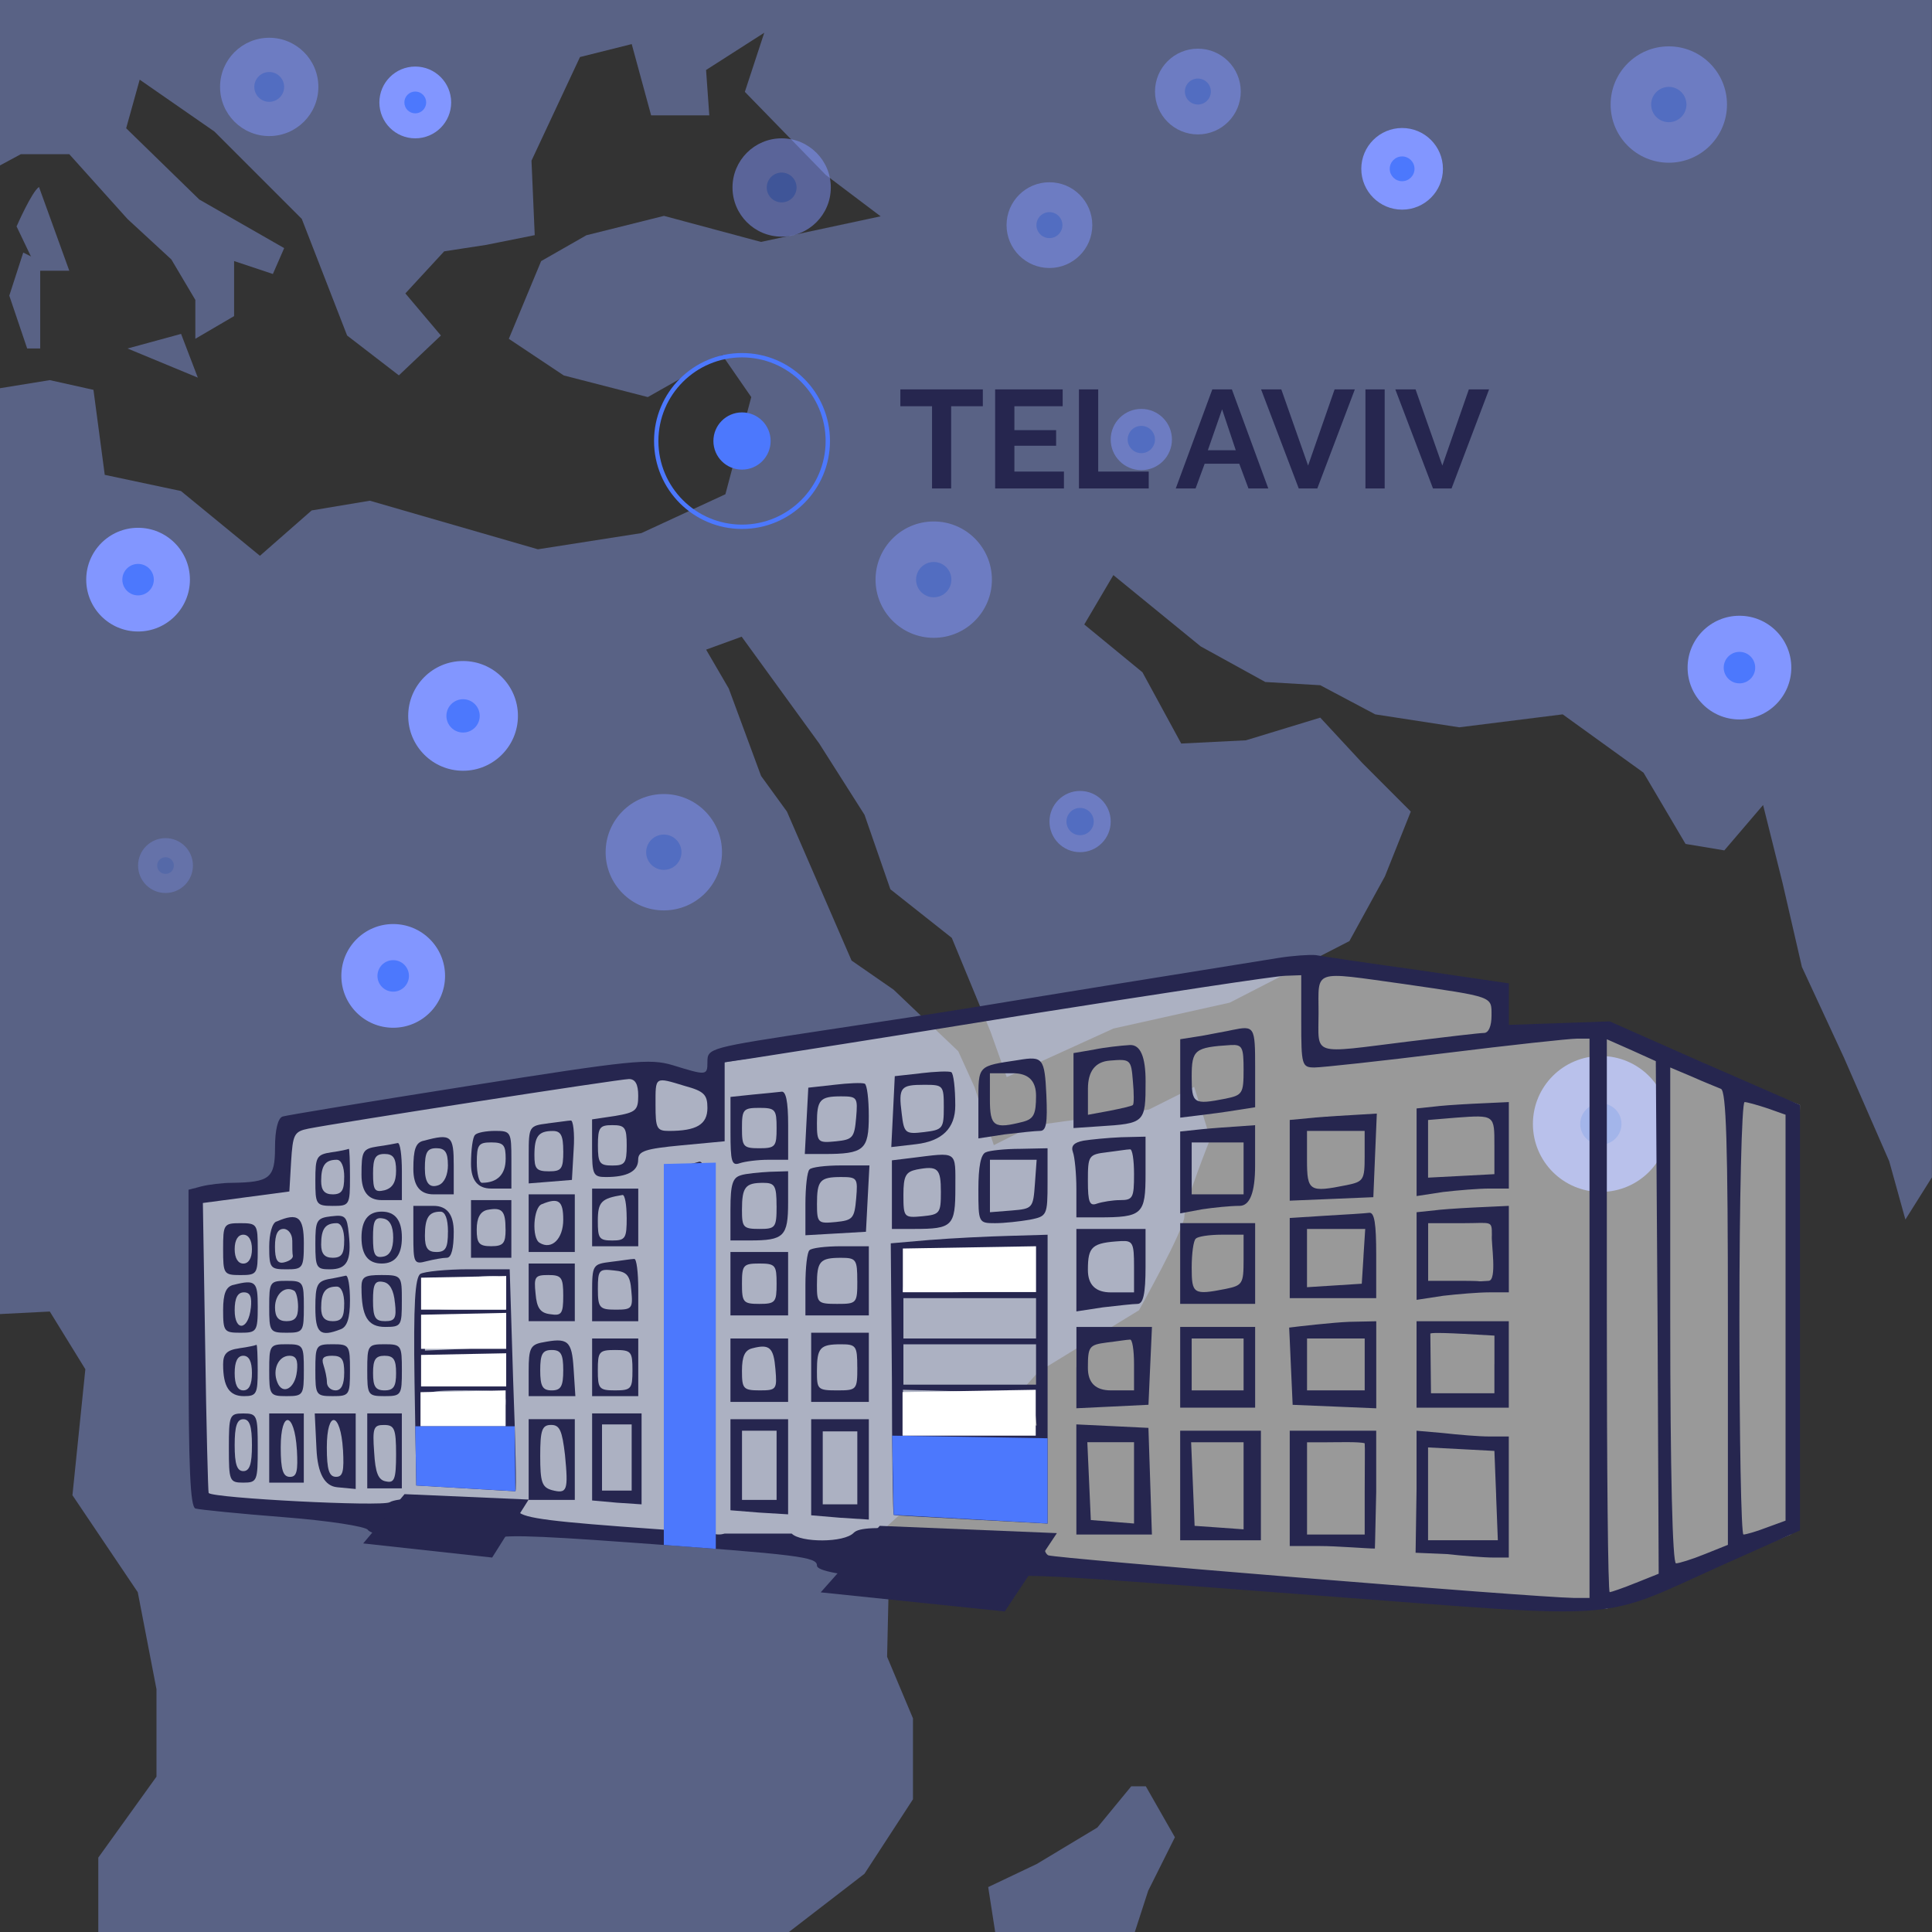<svg width="443" height="443" viewBox="0 0 443 443" fill="none" xmlns="http://www.w3.org/2000/svg">
    <rect x="0" y="0" width="443" height="443" fill="#333333" stroke="none"/>
    <g clip-path="url(#clip0_1329_28919)">
        <g opacity="0.4">
            <path d="M-2.92975e-05 0V37.93L4.77 35.36H15.89L29.23 50.21L39.29 59.49L44.79 68.77V77.68L53.68 72.48V59.86L62.57 62.83L65.16 56.89L45.7 45.75L28.93 29.41L32.03 18.27L49.15 30.15L69.2 50.2L79.59 76.93L91.46 86.07L101.1 76.93L92.95 67.28L101.85 57.63L111.49 56.15L122.61 53.92L121.87 36.84L132.99 13.08L144.85 10.11L149.3 26.45H162.64L161.9 16.05L175.24 7.51L170.79 21.06L189.32 40.09L201.92 49.6L174.49 55.47L152.25 49.5L134.46 53.94L124.08 59.87L116.67 77.69L129.27 86.09L148.54 91.05L165.59 81.4L172.26 91.05L166.33 113.33L147.06 122.24L123.34 125.95L84.8 114.81L71.46 117.04L59.6 127.44L41.49 112.59L24.02 108.88L21.43 89.39L11.42 87.16L-0.03 89.02V301.31L11.42 300.73L19.57 313.96L16.61 342.85L31.59 365.09L35.88 387.33V407.38L22.54 425.94V443.02H180.87L198.22 429.65L209.34 412.57V394.01L203.41 379.9L203.78 363.56L199.89 353.16L219.44 335.34L238.11 314.55L261.16 300.44C261.16 300.44 271.57 281.88 271.57 278.91C271.57 275.94 277.52 261.09 277.52 261.09L273.82 249.21L263.45 254.41L236.77 258.12L227.88 262.58L223.43 249.21L219.72 241.04L204.9 226.93L195.26 220.25L180.44 186.09L174.51 177.92L167.1 157.87L161.91 148.96L170.06 145.99L187.85 170.49L198.23 186.83L204.16 203.91L218.24 215.05L227.13 236.58L230.84 246.98L255.3 235.84L281.98 229.9L309.41 215.79L317.56 200.94L323.49 186.09L312.37 174.95L302.73 164.55L285.68 169.75L270.85 170.49L261.96 154.15L248.62 143.19L255.29 131.87L275.3 148.21L290.13 156.38L302.73 157.12L315.33 163.8L334.6 166.77L358.32 163.8L376.85 177.17L386.49 193.51L395.38 194.99L404.27 184.59L408.72 202.41L413.17 221.72L422.81 242.51L433.19 266.27L436.9 279.64L442.98 269.96V0H-2.92975e-05Z" fill="#92A7FF"/>
            <path d="M260.21 443L263.28 433.53L269.4 421.28L262.73 409.59H259.39L251.61 419.05L237.71 427.41L226.59 432.7L228.19 443H260.21Z" fill="#92A7FF"/>
            <path d="M29.24 79.91L41.52 76.56L45.36 86.59L29.24 79.91Z" fill="#92A7FF"/>
            <path d="M8.94 42.87C7.27 43.98 3.8 51.92 3.8 51.92L8.66 62.08H15.89L8.94 42.87Z" fill="#92A7FF"/>
            <path d="M5.33 57.91L2.13 67.79L6.23 79.91H9.22V59.86L5.33 57.91Z" fill="#92A7FF"/>
        </g>
        <path d="M170.14 120.79C181.003 120.79 189.81 111.984 189.81 101.12C189.81 90.257 181.003 81.45 170.14 81.45C159.277 81.45 150.47 90.257 150.47 101.12C150.47 111.984 159.277 120.79 170.14 120.79Z" stroke="#4C78FD" stroke-miterlimit="10"/>
        <path d="M170.14 107.681C173.763 107.681 176.7 104.744 176.7 101.121C176.7 97.498 173.763 94.561 170.14 94.561C166.517 94.561 163.58 97.498 163.58 101.121C163.58 104.744 166.517 107.681 170.14 107.681Z" fill="#4C78FD"/>
        <g opacity="0.5">
            <path d="M261.7 107.8C265.577 107.8 268.72 104.657 268.72 100.78C268.72 96.903 265.577 93.76 261.7 93.76C257.823 93.76 254.68 96.903 254.68 100.78C254.68 104.657 257.823 107.8 261.7 107.8Z" fill="#8296FF"/>
            <path d="M261.7 103.909C263.429 103.909 264.83 102.508 264.83 100.779C264.83 99.051 263.429 97.649 261.7 97.649C259.972 97.649 258.57 99.051 258.57 100.779C258.57 102.508 259.972 103.909 261.7 103.909Z" fill="#4C78FD"/>
        </g>
        <g opacity="0.5">
            <path d="M247.66 195.4C251.537 195.4 254.68 192.257 254.68 188.38C254.68 184.503 251.537 181.36 247.66 181.36C243.783 181.36 240.64 184.503 240.64 188.38C240.64 192.257 243.783 195.4 247.66 195.4Z" fill="#8296FF"/>
            <path d="M247.66 191.51C249.389 191.51 250.79 190.109 250.79 188.38C250.79 186.651 249.389 185.25 247.66 185.25C245.932 185.25 244.53 186.651 244.53 188.38C244.53 190.109 245.932 191.51 247.66 191.51Z" fill="#4C78FD"/>
        </g>
        <path d="M106.18 176.73C113.128 176.73 118.76 171.098 118.76 164.15C118.76 157.203 113.128 151.57 106.18 151.57C99.232 151.57 93.6 157.203 93.6 164.15C93.6 171.098 99.232 176.73 106.18 176.73Z" fill="#8296FF"/>
        <path d="M106.18 167.97C108.29 167.97 110 166.26 110 164.15C110 162.04 108.29 160.33 106.18 160.33C104.07 160.33 102.36 162.04 102.36 164.15C102.36 166.26 104.07 167.97 106.18 167.97Z" fill="#4C78FD"/>
        <g opacity="0.3">
            <path d="M37.95 204.76C41.424 204.76 44.24 201.944 44.24 198.47C44.24 194.996 41.424 192.18 37.95 192.18C34.476 192.18 31.66 194.996 31.66 198.47C31.66 201.944 34.476 204.76 37.95 204.76Z" fill="#8296FF"/>
            <path d="M37.95 200.38C39.005 200.38 39.86 199.524 39.86 198.47C39.86 197.415 39.005 196.56 37.95 196.56C36.895 196.56 36.04 197.415 36.04 198.47C36.04 199.524 36.895 200.38 37.95 200.38Z" fill="#4C78FD"/>
        </g>
        <path d="M398.85 164.97C405.417 164.97 410.74 159.647 410.74 153.08C410.74 146.514 405.417 141.19 398.85 141.19C392.283 141.19 386.96 146.514 386.96 153.08C386.96 159.647 392.283 164.97 398.85 164.97Z" fill="#8296FF"/>
        <path d="M398.85 156.691C400.844 156.691 402.46 155.074 402.46 153.081C402.46 151.087 400.844 149.471 398.85 149.471C396.856 149.471 395.24 151.087 395.24 153.081C395.24 155.074 396.856 156.691 398.85 156.691Z" fill="#4C78FD"/>
        <path d="M90.16 235.66C96.727 235.66 102.05 230.337 102.05 223.77C102.05 217.203 96.727 211.88 90.16 211.88C83.593 211.88 78.27 217.203 78.27 223.77C78.27 230.337 83.593 235.66 90.16 235.66Z" fill="#8296FF"/>
        <path d="M90.16 227.38C92.154 227.38 93.77 225.764 93.77 223.77C93.77 221.776 92.154 220.16 90.16 220.16C88.166 220.16 86.55 221.776 86.55 223.77C86.55 225.764 88.166 227.38 90.16 227.38Z" fill="#4C78FD"/>
        <path d="M31.66 144.801C38.227 144.801 43.55 139.477 43.55 132.911C43.55 126.344 38.227 121.021 31.66 121.021C25.093 121.021 19.77 126.344 19.77 132.911C19.77 139.477 25.093 144.801 31.66 144.801Z" fill="#8296FF"/>
        <path d="M31.66 136.521C33.654 136.521 35.27 134.905 35.27 132.911C35.27 130.917 33.654 129.301 31.66 129.301C29.666 129.301 28.05 130.917 28.05 132.911C28.05 134.905 29.666 136.521 31.66 136.521Z" fill="#4C78FD"/>
        <path d="M321.5 48.071C326.67 48.071 330.86 43.88 330.86 38.711C330.86 33.541 326.67 29.351 321.5 29.351C316.331 29.351 312.14 33.541 312.14 38.711C312.14 43.88 316.331 48.071 321.5 48.071Z" fill="#8296FF"/>
        <path d="M321.5 41.55C323.069 41.55 324.34 40.279 324.34 38.71C324.34 37.142 323.069 35.87 321.5 35.87C319.932 35.87 318.66 37.142 318.66 38.71C318.66 40.279 319.932 41.55 321.5 41.55Z" fill="#4C78FD"/>
        <g opacity="0.8">
            <path d="M367.07 273.301C375.675 273.301 382.65 266.325 382.65 257.721C382.65 249.116 375.675 242.141 367.07 242.141C358.465 242.141 351.49 249.116 351.49 257.721C351.49 266.325 358.465 273.301 367.07 273.301Z" fill="#8296FF"/>
            <path d="M367.07 262.45C369.682 262.45 371.8 260.333 371.8 257.72C371.8 255.108 369.682 252.99 367.07 252.99C364.458 252.99 362.34 255.108 362.34 257.72C362.34 260.333 364.458 262.45 367.07 262.45Z" fill="#4C78FD"/>
        </g>
        <path d="M95.22 31.72C99.765 31.72 103.45 28.035 103.45 23.49C103.45 18.945 99.765 15.26 95.22 15.26C90.675 15.26 86.99 18.945 86.99 23.49C86.99 28.035 90.675 31.72 95.22 31.72Z" fill="#8296FF"/>
        <path d="M95.22 25.99C96.601 25.99 97.72 24.871 97.72 23.49C97.72 22.11 96.601 20.99 95.22 20.99C93.839 20.99 92.72 22.11 92.72 23.49C92.72 24.871 93.839 25.99 95.22 25.99Z" fill="#4C78FD"/>
        <g opacity="0.5">
            <path d="M240.63 61.45C246.059 61.45 250.46 57.049 250.46 51.62C250.46 46.191 246.059 41.79 240.63 41.79C235.201 41.79 230.8 46.191 230.8 51.62C230.8 57.049 235.201 61.45 240.63 61.45Z" fill="#8296FF"/>
            <path d="M240.63 54.6C242.276 54.6 243.61 53.266 243.61 51.62C243.61 49.974 242.276 48.64 240.63 48.64C238.984 48.64 237.65 49.974 237.65 51.62C237.65 53.266 238.984 54.6 240.63 54.6Z" fill="#4C78FD"/>
        </g>
        <g opacity="0.5">
            <path d="M274.67 30.82C280.099 30.82 284.5 26.419 284.5 20.99C284.5 15.561 280.099 11.16 274.67 11.16C269.241 11.16 264.84 15.561 264.84 20.99C264.84 26.419 269.241 30.82 274.67 30.82Z" fill="#8296FF"/>
            <path d="M274.67 23.97C276.316 23.97 277.65 22.636 277.65 20.99C277.65 19.344 276.316 18.01 274.67 18.01C273.024 18.01 271.69 19.344 271.69 20.99C271.69 22.636 273.024 23.97 274.67 23.97Z" fill="#4C78FD"/>
        </g>
        <g opacity="0.5">
            <path d="M214.1 146.25C221.467 146.25 227.44 140.278 227.44 132.91C227.44 125.543 221.467 119.57 214.1 119.57C206.733 119.57 200.76 125.543 200.76 132.91C200.76 140.278 206.733 146.25 214.1 146.25Z" fill="#8296FF"/>
            <path d="M214.1 136.96C216.337 136.96 218.15 135.147 218.15 132.91C218.15 130.674 216.337 128.86 214.1 128.86C211.863 128.86 210.05 130.674 210.05 132.91C210.05 135.147 211.863 136.96 214.1 136.96Z" fill="#4C78FD"/>
        </g>
        <g opacity="0.5">
            <path d="M382.65 37.31C390.018 37.31 395.99 31.337 395.99 23.97C395.99 16.602 390.018 10.63 382.65 10.63C375.283 10.63 369.31 16.602 369.31 23.97C369.31 31.337 375.283 37.31 382.65 37.31Z" fill="#8296FF"/>
            <path d="M382.65 28.02C384.887 28.02 386.7 26.207 386.7 23.97C386.7 21.733 384.887 19.92 382.65 19.92C380.413 19.92 378.6 21.733 378.6 23.97C378.6 26.207 380.413 28.02 382.65 28.02Z" fill="#4C78FD"/>
        </g>
        <g opacity="0.5">
            <path d="M152.21 208.75C159.578 208.75 165.55 202.778 165.55 195.41C165.55 188.043 159.578 182.07 152.21 182.07C144.843 182.07 138.87 188.043 138.87 195.41C138.87 202.778 144.843 208.75 152.21 208.75Z" fill="#8296FF"/>
            <path d="M152.21 199.46C154.447 199.46 156.26 197.647 156.26 195.41C156.26 193.174 154.447 191.36 152.21 191.36C149.973 191.36 148.16 193.174 148.16 195.41C148.16 197.647 149.973 199.46 152.21 199.46Z" fill="#4C78FD"/>
        </g>
        <g opacity="0.5">
            <path d="M179.23 54.26C185.454 54.26 190.5 49.214 190.5 42.99C190.5 36.766 185.454 31.72 179.23 31.72C173.006 31.72 167.96 36.766 167.96 42.99C167.96 49.214 173.006 54.26 179.23 54.26Z" fill="#8296FF"/>
            <path d="M179.23 46.409C181.119 46.409 182.65 44.878 182.65 42.989C182.65 41.1 181.119 39.569 179.23 39.569C177.341 39.569 175.81 41.1 175.81 42.989C175.81 44.878 177.341 46.409 179.23 46.409Z" fill="#4C78FD"/>
        </g>
        <g opacity="0.5">
            <path d="M61.73 31.2C67.954 31.2 73 26.154 73 19.93C73 13.706 67.954 8.66 61.73 8.66C55.506 8.66 50.46 13.706 50.46 19.93C50.46 26.154 55.506 31.2 61.73 31.2Z" fill="#8296FF"/>
            <path d="M61.73 23.35C63.619 23.35 65.15 21.819 65.15 19.93C65.15 18.041 63.619 16.51 61.73 16.51C59.841 16.51 58.31 18.041 58.31 19.93C58.31 21.819 59.841 23.35 61.73 23.35Z" fill="#4C78FD"/>
        </g>
        <path opacity="0.5" d="M44.78 272.39L64.38 271.21L65.66 258.04L147.79 245.69L162.21 249.33L166.17 243.58L302.29 221.5L343.45 228.13V235.76H368.44L412.73 253.37L410.65 351.86L368.44 368.87L121.22 349.87L46.53 344.94L44.78 272.39Z" fill="white"/>
        <path d="M390.91 243.85L369.1 234.2L357.6 234.6L345.97 235V225.48L325.21 222.44C313.71 220.85 303.13 219.27 301.68 219C300.23 218.87 296.39 219.13 293.09 219.66C279.74 221.78 234.79 229.05 223.68 230.9C217.2 231.96 201.73 234.34 189.31 236.19C162.34 240.29 162.21 240.29 162.21 243.59C162.21 246.63 161.95 246.63 154.28 244.25C148.86 242.66 145.16 243.06 107.35 249.01C84.74 252.58 65.57 255.75 64.78 256.02C63.72 256.42 63.06 259.06 63.06 263.16C63.06 270.17 61.87 271.09 53.14 271.22C51.02 271.22 47.85 271.62 46.27 272.01L43.23 272.8V309.02C43.23 336.91 43.63 345.51 44.82 345.9C45.75 346.16 54.87 347.09 65.05 347.88C75.23 348.67 83.82 350 84.35 350.79C85.67 353.04 112.11 355.02 113.43 353.04C114.09 351.85 121.1 351.98 144.63 353.7C183.36 356.48 187.33 357 187.33 358.99C187.33 360.18 192.62 361.24 205.57 362.29C215.48 363.22 225.27 364.27 227.38 364.67C230.02 365.2 230.95 364.93 230.95 363.22C230.95 360.44 229.23 360.31 302.34 365.86C374.39 371.28 365.8 371.94 395.54 358.59L412.73 350.92V253.36L390.92 243.84L390.91 243.85ZM321.77 225.61C342.66 228.65 342 228.39 342 232.88C342 235.26 341.34 236.85 340.28 236.85C339.35 236.85 331.42 237.78 322.83 238.83C300.36 241.61 302.34 242.27 302.34 232.22C302.34 222.17 300.75 222.7 321.77 225.61ZM157.05 249.01C161.41 250.2 162.21 250.99 162.21 254.03C162.21 257.86 159.7 259.32 153.35 259.32C150.57 259.32 150.31 258.66 150.31 253.37C150.31 246.76 150.05 246.89 157.05 249.01ZM364.47 366.4H360.9C351.65 366.27 241.52 357.28 240.33 356.62C239.54 356.09 239.27 354.9 239.8 353.84C240.33 352.25 239.01 351.86 232.79 351.72C228.43 351.59 218.78 351.19 211.24 350.66C200.93 350.13 196.96 350.26 195.77 351.45C193.55 353.8 183.59 353.72 181.54 351.65H166.15C165.76 351.77 165.32 351.85 164.84 351.85C162.2 351.85 162.2 350.92 162.2 308.75C162.2 270.02 161.94 265.65 160.08 266.45C158.89 266.85 156.91 267.24 155.45 267.24C153.07 267.24 152.94 268.69 152.94 309.02V350.8L142.1 350.01C122.93 348.56 118.57 347.76 118.57 345.91C118.57 343.79 92.53 342.47 89.35 344.46C87.5 345.52 48.9 343.53 47.84 342.34C47.71 342.08 47.31 327 47.05 308.89L46.52 275.84L56.44 274.52L66.35 273.2L66.75 266.33C67.15 260.12 67.41 259.46 70.72 258.79C77.33 257.47 142.11 247.42 144.22 247.42C145.67 247.42 146.34 248.61 146.34 251.25C146.34 254.56 145.81 255.08 141.05 255.88L135.76 256.67V263.28C135.76 269.36 136.02 269.89 138.93 269.89C143.82 269.89 146.33 268.57 146.33 265.92C146.33 263.94 147.92 263.41 156.25 262.62L166.16 261.69V243.58L172.51 242.65C175.95 242.12 203.97 237.76 234.91 232.73C265.84 227.84 292.68 223.74 294.8 223.74L298.37 223.61V234.19C298.37 244.24 298.5 244.77 301.41 244.77C303 244.77 316.48 243.32 331.42 241.47C346.36 239.62 359.84 238.16 361.56 238.16H364.47V366.39V366.4ZM143.7 262.62C143.7 266.72 143.3 267.25 140.4 267.25C137.5 267.25 137.1 266.72 137.1 262.62C137.1 258.52 137.5 257.99 140.4 257.99C143.3 257.99 143.7 258.52 143.7 262.62ZM375.05 362.96C372.14 364.15 369.37 365.08 369.1 365.08C368.7 365.08 368.44 336.52 368.44 301.62V238.3L374.12 240.81L379.67 243.32L380.07 302.02L380.33 360.85L375.04 362.97L375.05 362.96ZM396.2 354.23L390.91 356.35C388 357.54 384.96 358.47 384.3 358.47C383.51 358.47 382.98 337.85 382.98 301.62V244.77L388 246.89C390.64 248.08 393.68 249.27 394.61 249.67C395.8 250.2 396.2 261.96 396.2 302.29V354.24V354.23ZM409.42 348.68L405.06 350.27C402.68 351.2 400.3 351.86 399.77 351.86C399.24 351.86 398.84 329.52 398.84 302.28C398.84 275.04 399.37 252.7 400.03 252.7C400.56 252.7 402.94 253.36 405.32 254.15L409.42 255.6V348.67V348.68Z" fill="#26264F"/>
        <path d="M282.51 236.18C281.45 236.44 278.28 236.97 275.64 237.5L270.62 238.29V256.27L274.98 255.74C277.23 255.48 281.19 254.95 283.57 254.55L287.8 253.89V244.77C287.8 235.38 287.67 235.12 282.51 236.18ZM285.15 245.3C285.15 250.72 284.89 251.12 281.05 251.91C273.65 253.36 273.25 253.1 273.25 246.89C273.25 240.68 273.91 240.15 282.24 239.62C284.88 239.49 285.15 240.15 285.15 245.3Z" fill="#26264F"/>
        <path d="M250.78 240.68L246.15 241.47V258.66L252.1 258.26C262.54 257.6 262.68 257.47 262.68 247.95C262.68 242.31 261.49 239.533 259.11 239.62C256.99 239.75 253.29 240.15 250.78 240.68ZM259.77 253.37C259.51 253.63 257.13 254.16 254.48 254.69L249.46 255.62V249.67C249.46 245.617 251.133 243.457 254.48 243.19C259.24 242.79 259.37 242.93 259.77 247.95C260.03 250.73 260.03 253.11 259.77 253.37Z" fill="#26264F"/>
        <path d="M233.59 243.05C224.07 244.5 224.34 244.11 224.34 252.97V261.03L230.42 260.1C233.86 259.7 237.43 259.31 238.48 259.31C239.93 259.31 240.2 257.46 239.93 251.11C239.53 242.65 239.14 242.12 233.58 243.05H233.59ZM237.56 251.25C237.56 255.48 237.03 256.54 234.65 257.2C227.91 258.92 226.98 258.39 226.98 252.04V246.09H232.27C235.797 246.09 237.56 247.81 237.56 251.25Z" fill="#26264F"/>
        <path d="M211.12 246.1L205.17 246.76L204.77 254.96L204.37 263.02L210.05 262.36C216.043 261.653 219.04 258.7 219.04 253.5C219.04 249.53 218.64 246.1 218.11 245.83C217.45 245.57 214.41 245.7 211.1 246.09L211.12 246.1ZM216.41 253.9C216.41 258.79 216.15 259.06 211.92 259.58C207.56 260.11 207.29 259.84 206.76 255.35C205.97 249.27 206.5 248.74 211.92 248.74C216.28 248.74 216.41 248.87 216.41 253.9Z" fill="#26264F"/>
        <path d="M191.29 248.74L185.34 249.4L184.94 256.94L184.54 264.61H188.9C198.15 264.61 199.21 263.68 199.21 255.88C199.21 252.05 198.81 248.74 198.28 248.48C197.62 248.22 194.58 248.35 191.27 248.74H191.29ZM196.31 256.28C195.91 260.91 195.52 261.3 191.68 261.7C187.58 262.1 187.32 261.96 187.32 257.6C187.32 252.18 187.98 251.39 192.87 251.39C196.57 251.39 196.7 251.65 196.31 256.28Z" fill="#26264F"/>
        <path d="M172.52 250.99L167.5 251.52V259.58C167.5 266.32 167.76 267.38 169.62 266.72C170.81 266.32 173.72 265.93 176.23 265.93H180.72V258C180.72 252.45 180.19 250.07 179.13 250.33C178.2 250.46 175.16 250.73 172.52 250.99ZM178.07 258.66C178.07 262.89 177.81 263.29 174.1 263.29C170.39 263.29 170.13 262.89 170.13 258.66C170.13 254.43 170.39 254.03 174.1 254.03C177.81 254.03 178.07 254.43 178.07 258.66Z" fill="#26264F"/>
        <path d="M329.84 253.63L324.82 254.16V274.25L330.9 273.32C334.34 272.92 339.1 272.53 341.48 272.53H345.97V252.7L340.42 252.96C337.25 253.09 332.49 253.36 329.84 253.62V253.63ZM342.66 262.75V269.23L335.12 269.63L327.45 270.03V256.81L333.8 256.28C342.79 255.62 342.66 255.62 342.66 262.76V262.75Z" fill="#26264F"/>
        <path d="M301.41 256.27L295.73 256.8V275.31L305.38 274.91L314.9 274.51L315.3 264.86L315.7 255.34L311.34 255.6C308.96 255.73 304.47 256 301.42 256.26L301.41 256.27ZM312.91 265.13C312.91 270.55 312.65 270.95 308.81 271.74C300.22 273.46 299.69 273.19 299.69 265.92V259.31H312.91V265.13Z" fill="#26264F"/>
        <path d="M125.59 257.6C121.36 258.13 121.23 258.26 121.23 264.74V271.35L126.25 270.95L131.14 270.55L131.54 263.54C131.8 259.84 131.41 256.8 130.88 256.93C130.35 256.93 127.84 257.33 125.59 257.59V257.6ZM129.16 263.95C129.16 268.05 128.76 268.58 125.85 268.58C122.94 268.58 122.54 267.92 122.54 264.88C122.54 260.52 123.47 259.33 126.77 259.33C128.62 259.33 129.15 260.39 129.15 263.96L129.16 263.95Z" fill="#26264F"/>
        <path d="M275.63 258.92L270.61 259.45V278.22L275.63 277.29C278.27 276.89 282.11 276.5 284.22 276.5C286.6 276.5 287.79 273.417 287.79 267.25V258L284.22 258.26C282.1 258.39 278.27 258.66 275.63 258.92ZM285.15 267.91V273.86H273.25V261.96H285.15V267.91Z" fill="#26264F"/>
        <path d="M108.93 260.24C108.4 260.64 108 263.68 108 266.85C108 270.636 109.543 272.53 112.63 272.53H117.26V265.92C117.26 259.57 117.13 259.31 113.56 259.31C111.44 259.31 109.33 259.71 108.93 260.24ZM115.94 265.79C115.94 269.23 114.09 271.21 110.52 271.21C109.86 271.21 109.33 269.09 109.33 266.58C109.33 262.48 109.73 261.95 112.64 261.95C115.55 261.95 115.95 262.61 115.95 265.78L115.94 265.79Z" fill="#26264F"/>
        <path d="M97.16 261.56C95.31 261.96 94.78 263.54 94.78 268.04C94.78 271.92 96.323 273.86 99.41 273.86H104.04V267.25C104.04 260.38 103.51 259.85 97.17 261.57L97.16 261.56ZM102.71 267.11C102.71 269.36 101.92 271.21 100.59 271.74C98.477 272.534 97.42 271.257 97.42 267.91C97.42 264.21 97.95 263.28 100.06 263.28C102.04 263.28 102.7 264.21 102.7 267.11H102.71Z" fill="#26264F"/>
        <path d="M248.4 261.56C246.28 261.96 245.49 262.75 246.02 264.2C246.42 265.26 246.81 269.09 246.81 272.66V279.14H251.83C262.01 279.14 262.67 278.48 262.67 269.09V260.63L257.12 260.76C253.95 260.89 250.11 261.29 248.39 261.55L248.4 261.56ZM260.03 269.23C260.03 274.65 259.77 275.18 256.86 275.18C255.14 275.18 252.76 275.58 251.57 275.97C249.85 276.63 249.45 275.71 249.45 270.81C249.45 264.99 249.58 264.73 253.81 264.2C256.06 263.94 258.44 263.54 259.1 263.54C259.63 263.41 260.03 265.92 260.03 269.22V269.23Z" fill="#26264F"/>
        <path d="M86.59 262.88C83.15 263.41 82.89 263.94 82.89 269.36C82.89 273.24 84.433 275.18 87.52 275.18H92.15V268.57C92.15 264.87 91.75 262.09 91.22 262.09C90.56 262.22 88.58 262.62 86.59 262.88ZM90.82 268.43C90.82 271.07 90.03 272.4 88.18 272.92C85.93 273.45 85.54 272.92 85.54 269.09C85.54 265.52 86.07 264.6 88.18 264.6C90.16 264.6 90.82 265.53 90.82 268.43Z" fill="#26264F"/>
        <path d="M76.01 264.21C72.57 264.74 72.31 265.27 72.31 270.69C72.31 276.11 72.44 276.51 76.28 276.51C80.12 276.51 80.25 276.38 80.25 269.9C80.25 266.2 80.12 263.42 79.99 263.42C79.73 263.55 78.01 263.95 76.02 264.21H76.01ZM78.92 269.89C78.92 272.93 78.39 273.86 76.28 273.86C74.43 273.86 73.64 272.93 73.64 270.82C73.64 267.25 74.57 265.93 77.21 265.93C78.27 265.93 78.93 267.52 78.93 269.9L78.92 269.89Z" fill="#26264F"/>
        <path d="M226.06 264.21C224.87 264.61 224.34 267.65 224.34 272.67C224.34 280.34 224.34 280.47 228.17 280.47C230.29 280.47 233.85 280.07 236.1 279.68C240.07 278.89 240.2 278.75 240.2 271.09V263.29L233.99 263.42C230.42 263.42 226.85 263.82 226.06 264.21ZM237.3 271.48C236.9 277.03 236.77 277.16 232.01 277.56L226.99 277.96V265.93H237.7L237.3 271.48Z" fill="#26264F"/>
        <path d="M208.87 265.53L204.51 266.06V281.79H209.67C218.4 281.79 219.06 281.13 219.06 272.4C219.06 263.67 219.72 264.2 208.88 265.53H208.87ZM215.74 273.33C215.74 278.22 215.48 278.49 211.51 278.88C207.28 279.28 207.15 279.14 207.15 273.99C207.15 269.63 207.68 268.7 210.19 268.17C215.08 267.24 215.74 267.91 215.74 273.33Z" fill="#26264F"/>
        <path d="M185.61 268.169C185.08 268.569 184.68 272.269 184.68 276.099V283.239L191.69 282.839L198.56 282.439L198.96 274.769L199.36 267.229H192.88C189.31 267.229 186.01 267.629 185.61 268.159V268.169ZM196.32 274.779C195.92 279.409 195.53 279.799 191.69 280.199C187.59 280.599 187.33 280.459 187.33 276.099C187.33 270.679 187.99 269.889 192.88 269.889C196.58 269.889 196.71 270.149 196.32 274.779Z" fill="#26264F"/>
        <path d="M169.87 269.49C168.02 270.02 167.49 271.47 167.49 277.29V284.43H171.98C179.78 284.43 180.71 283.5 180.71 275.7V268.56L176.48 268.69C174.1 268.82 171.06 269.09 169.87 269.48V269.49ZM178.07 276.5C178.07 281.52 177.81 281.79 174.1 281.79C170.39 281.79 170.13 281.39 170.13 277.43C170.13 272.14 170.92 271.22 175.02 271.22C177.66 271.22 178.06 271.88 178.06 276.51L178.07 276.5Z" fill="#26264F"/>
        <path d="M135.77 279.15V285.76H146.35V272.54H135.77V279.15ZM143.7 279.15C143.7 283.91 143.44 284.44 140.39 284.44C137.34 284.44 137.08 283.91 137.08 279.95C137.08 275.59 137.87 274.79 142.76 274C143.29 274 143.69 276.25 143.69 279.16L143.7 279.15Z" fill="#26264F"/>
        <path d="M121.22 280.469V287.079H131.8V273.859H121.22V280.469ZM129.15 279.679C129.15 284.039 126.51 286.689 123.73 284.969C121.88 283.909 122.28 276.769 124.26 276.109C128.09 274.519 129.15 275.319 129.15 279.679Z" fill="#26264F"/>
        <path d="M108 281.79V288.4H117.25V275.18H108V281.79ZM115.93 281.92C115.93 285.09 115.4 285.75 112.62 285.75C109.84 285.75 109.31 285.09 109.31 281.92C109.31 279.28 110.1 277.82 111.69 277.43C115.13 276.77 115.92 277.56 115.92 281.92H115.93Z" fill="#26264F"/>
        <path d="M94.78 283.24C94.78 289.59 94.91 289.98 97.82 289.19C99.41 288.79 101.52 288.4 102.45 288.4C103.51 288.4 104.04 286.28 104.04 282.45C104.04 278.483 102.497 276.5 99.41 276.5H94.78V283.24ZM102.71 282.45C102.71 286.15 102.18 287.08 100.07 287.08C98.09 287.08 97.43 286.15 97.43 283.38C97.43 279.15 98.36 277.83 101 277.83C102.06 277.83 102.72 279.42 102.72 282.46L102.71 282.45Z" fill="#26264F"/>
        <path d="M329.84 277.43L324.82 277.96V298.05L330.9 297.12C334.34 296.72 339.1 296.33 341.48 296.33H345.97V276.5L340.42 276.76C337.25 276.89 332.49 277.16 329.84 277.42V277.43ZM342.08 283.26C341.89 285.01 343.33 293.57 341.35 293.69C337.26 293.95 341.74 293.69 334.74 293.69H327.47V280.47H335.53C342.08 280.48 342.08 279.72 342.08 283.26Z" fill="#26264F"/>
        <path d="M76.01 278.88C72.57 279.28 72.31 279.81 72.31 285.23C72.31 290.65 72.57 291.05 75.62 291.05C79.59 291.05 80.64 289.07 79.98 282.99C79.58 278.89 79.19 278.5 76.01 278.89V278.88ZM78.92 284.43C78.92 287.47 78.39 288.4 76.28 288.4C74.43 288.4 73.64 287.47 73.64 285.36C73.64 281.79 74.57 280.47 77.21 280.47C78.27 280.47 78.93 282.06 78.93 284.44L78.92 284.43Z" fill="#26264F"/>
        <path d="M82.89 283.77C82.89 287.737 84.433 289.72 87.52 289.72C90.607 289.72 92.15 287.737 92.15 283.77C92.15 279.804 90.607 277.82 87.52 277.82C84.433 277.82 82.89 279.804 82.89 283.77ZM90.16 283.77C90.16 286.41 89.37 287.87 87.91 288.13C85.93 288.53 85.53 287.6 85.53 283.77C85.53 279.94 85.93 279.01 87.91 279.41C89.36 279.67 90.16 281.13 90.16 283.77Z" fill="#26264F"/>
        <path d="M304.06 278.75L295.73 279.28V297.66H315.56V287.74C315.56 280.6 315.16 277.96 313.97 278.09C313.04 278.22 308.55 278.49 304.05 278.75H304.06ZM312.65 288L312.25 294.35L306.04 294.75L299.69 295.15V281.8H313.04L312.64 288.01L312.65 288Z" fill="#26264F"/>
        <path d="M63.45 280.07C62.39 280.33 61.73 282.98 61.73 285.89C61.73 290.78 61.99 291.05 65.7 291.05C69.41 291.05 69.67 290.79 69.67 285.1C69.67 279.02 68.35 277.96 63.46 280.08L63.45 280.07ZM67.02 284.43C67.02 285.88 67.02 287.47 67.15 288C67.15 288.66 66.22 289.19 65.17 289.45C63.58 289.85 63.05 288.79 63.05 285.88C63.05 282.97 63.71 281.78 65.03 281.78C66.09 281.78 67.01 282.97 67.01 284.42L67.02 284.43Z" fill="#26264F"/>
        <path d="M51.16 286.42C51.16 292.1 51.29 292.37 55.13 292.37C58.97 292.37 59.1 292.11 59.1 286.42C59.1 280.73 58.97 280.47 55.13 280.47C51.29 280.47 51.16 280.73 51.16 286.42ZM57.77 286.42C57.77 288.54 56.98 289.73 55.79 289.73C54.6 289.73 53.81 288.54 53.81 286.42C53.81 284.3 54.6 283.11 55.79 283.11C56.98 283.11 57.77 284.3 57.77 286.42Z" fill="#26264F"/>
        <path d="M270.61 289.72V298.97H287.8V280.46H270.61V289.71V289.72ZM285.15 288.93C285.15 294.35 284.89 294.75 281.05 295.54C273.65 296.99 273.25 296.73 273.25 290.65C273.25 287.48 273.65 284.44 274.18 284.04C274.58 283.51 277.35 283.11 280.13 283.11H285.15V288.93Z" fill="#26264F"/>
        <path d="M246.81 291.18V300.7L252.89 299.77C256.33 299.37 259.9 298.98 260.82 298.98C262.14 298.98 262.67 296.73 262.67 290.39V281.8H246.81V291.19V291.18ZM260.03 290.39V296.34H254.74C251.213 296.34 249.45 294.62 249.45 291.18C249.45 285.76 250.38 284.97 257.12 284.57C259.76 284.44 260.03 285.1 260.03 290.39Z" fill="#26264F"/>
        <path d="M213.37 284.3L204.25 285.09L204.51 316.16C204.51 333.08 204.77 347.23 204.91 347.36C205.05 347.49 213.11 347.89 222.76 348.42L240.21 349.35V283.12L231.35 283.38C226.33 283.51 218.26 283.91 213.37 284.31V284.3ZM237.3 290.51C237.7 294.34 237.3 294.74 232.67 295.4C229.89 295.93 223.02 296.33 217.33 296.33H207.02L207.42 291.97L207.82 287.74L219.06 286.95C236.64 285.76 236.91 285.76 237.3 290.52V290.51ZM237.56 302.28V306.91H207.15V297.66H237.56V302.29V302.28ZM237.56 312.86V317.49H207.15V308.24H237.56V312.87V312.86ZM237.3 323.17L237.7 326.87L222.76 326.47L207.82 326.07L207.42 322.37L207.02 318.67L221.96 319.07L236.9 319.47L237.3 323.17Z" fill="#26264F"/>
        <path d="M185.61 286.68C185.08 287.08 184.68 290.65 184.68 294.61V301.62H199.22V285.76H192.87C189.3 285.76 186 286.16 185.6 286.69L185.61 286.68ZM196.58 293.69C196.58 298.85 196.45 298.98 191.95 298.98C187.45 298.98 187.32 298.72 187.32 294.62C187.32 289.2 187.98 288.41 192.87 288.41C196.31 288.41 196.57 288.81 196.57 293.7L196.58 293.69Z" fill="#26264F"/>
        <path d="M167.49 294.35V301.62H180.71V287.08H167.49V294.35ZM178.07 294.35C178.07 298.58 177.81 298.98 174.1 298.98C170.39 298.98 170.13 298.58 170.13 294.35C170.13 290.12 170.39 289.72 174.1 289.72C177.81 289.72 178.07 290.12 178.07 294.35Z" fill="#26264F"/>
        <path d="M140.13 289.33C135.9 289.86 135.77 289.99 135.77 296.47V302.95H146.35V295.68C146.35 291.71 145.95 288.54 145.42 288.67C144.76 288.67 142.38 289.07 140.13 289.33ZM144.76 295.94C145.16 300.04 144.89 300.3 141.19 300.3C137.49 300.3 137.09 299.9 137.09 295.54C137.09 291.18 137.35 290.91 140.79 291.31C143.7 291.57 144.49 292.37 144.76 295.94Z" fill="#26264F"/>
        <path d="M121.22 296.33V302.94H131.8V289.72H121.22V296.33ZM129.15 297.12C129.15 301.22 128.75 301.75 126.24 301.35C123.86 301.09 123.07 299.9 122.8 296.59C122.4 292.76 122.67 292.36 125.71 292.36C128.75 292.36 129.15 292.89 129.15 297.12Z" fill="#26264F"/>
        <path d="M96.37 292.1C95.18 293.03 94.78 298.84 95.05 316.95L95.45 340.61L106.69 341.27C112.9 341.67 118.06 341.93 118.19 341.93C118.45 341.8 118.19 330.3 117.66 316.42L116.87 291.04H107.48C102.32 291.04 97.3 291.57 96.38 292.1H96.37ZM115.94 296.33V300.3H106.69C97.7 300.3 97.44 300.17 97.44 297.13C97.44 294.09 98.1 293.82 103.12 293.3C116.47 292.11 115.94 291.98 115.94 296.34V296.33ZM115.68 305.19C115.28 308.76 115.02 308.89 106.43 309.29L97.44 309.69V301.63H116.08L115.68 305.2V305.19ZM115.94 314.18C115.94 317.35 115.68 317.49 106.69 317.49C97.7 317.49 97.44 317.36 97.44 314.18C97.44 311 97.7 310.87 106.69 310.87C115.68 310.87 115.94 311 115.94 314.18ZM115.94 321.32C115.94 325.02 114.49 325.55 105.5 324.63C98.89 323.84 97.44 323.31 97.44 321.32C97.44 319.07 98.5 318.81 106.69 318.81C114.88 318.81 115.94 319.07 115.94 321.32Z" fill="#26264F"/>
        <path d="M75.35 293.29C72.71 293.82 72.31 294.74 72.31 299.77C72.31 305.72 73.37 306.64 78.13 304.79C79.58 304.26 80.25 302.28 80.25 298.18C80.25 295.01 79.85 292.5 79.32 292.5C78.66 292.63 76.94 293.03 75.35 293.29ZM78.92 298.97C78.92 302.01 78.39 302.94 76.28 302.94C74.43 302.94 73.64 302.01 73.64 299.9C73.64 296.33 74.57 295.01 77.21 295.01C78.27 295.01 78.93 296.6 78.93 298.98L78.92 298.97Z" fill="#26264F"/>
        <path d="M82.89 295.269C82.89 301.879 84.34 304.259 88.31 304.259C92.01 304.259 92.14 303.999 92.14 298.309C92.14 292.619 92.14 292.359 87.51 292.359C83.54 292.359 82.88 292.759 82.88 295.269H82.89ZM90.56 298.709C90.96 302.279 90.56 302.939 88.31 302.939C86.06 302.939 85.53 302.149 85.53 298.179C85.53 294.479 85.93 293.549 87.91 293.949C89.36 294.209 90.29 295.799 90.55 298.709H90.56Z" fill="#26264F"/>
        <path d="M53.54 294.61C51.82 295.01 51.16 296.59 51.16 300.43C51.16 305.32 51.42 305.59 55.13 305.59C58.84 305.59 59.1 305.33 59.1 299.64C59.1 293.95 58.7 293.29 53.55 294.62L53.54 294.61ZM57.51 299.9C56.98 305.06 53.81 305.45 53.81 300.43C53.81 297.65 54.47 296.33 55.93 296.33C57.39 296.33 57.78 297.39 57.52 299.9H57.51Z" fill="#26264F"/>
        <path d="M61.73 299.639C61.73 305.319 61.86 305.589 65.7 305.589C69.54 305.589 69.67 305.329 69.67 299.639C69.67 293.949 69.54 293.689 65.7 293.689C61.86 293.689 61.73 293.949 61.73 299.639ZM68.34 299.769C68.34 302.019 67.68 302.939 65.7 302.939C63.85 302.939 63.06 302.009 63.06 299.769C63.06 296.729 65.31 294.749 67.42 295.939C67.95 296.199 68.35 297.919 68.35 299.769H68.34Z" fill="#26264F"/>
        <path d="M295.6 304.4C295.73 306.78 295.6 304.53 296 313.26L296.4 322.12L306.05 322.52L315.57 322.92V302.96L309.36 303.09C305.79 303.22 297.59 304.15 295.61 304.41L295.6 304.4ZM312.92 312.86V318.81H299.7V306.91H312.92V312.86Z" fill="#26264F"/>
        <path d="M324.81 312.86V322.78H345.96V302.95H324.81V312.87V312.86ZM342.66 312.86V319.47H328.12L327.97 305.77C328.26 305.75 327.86 305.45 335.66 305.85L342.67 306.25V312.86H342.66Z" fill="#26264F"/>
        <path d="M246.81 313.52V322.91L255.14 322.51L263.34 322.11L263.74 313.12L264.14 304.26H246.82V313.51L246.81 313.52ZM260.03 312.86V318.81H254.74C251.213 318.81 249.45 317.09 249.45 313.65C249.45 308.76 249.71 308.36 253.81 307.83C256.06 307.57 258.44 307.17 259.1 307.17C259.63 307.04 260.03 309.55 260.03 312.85V312.86Z" fill="#26264F"/>
        <path d="M270.61 313.52V322.77H287.8V304.26H270.61V313.51V313.52ZM285.15 312.86V318.81H273.25V306.91H285.15V312.86Z" fill="#26264F"/>
        <path d="M186 313.52V321.45H199.22V305.59H186V313.52ZM196.58 313.52C196.58 318.68 196.45 318.81 191.95 318.81C187.45 318.81 187.32 318.55 187.32 314.45C187.32 309.03 187.98 308.24 192.87 308.24C196.31 308.24 196.57 308.64 196.57 313.53L196.58 313.52Z" fill="#26264F"/>
        <path d="M124.26 307.83C121.62 308.36 121.22 309.28 121.22 314.31V320.13H131.93L131.53 313.92C131.13 307.31 130.21 306.65 124.26 307.84V307.83ZM129.15 314.18C129.15 317.88 128.62 318.81 126.51 318.81C124.4 318.81 123.87 317.88 123.87 314.18C123.87 310.48 124.4 309.55 126.51 309.55C128.62 309.55 129.15 310.48 129.15 314.18Z" fill="#26264F"/>
        <path d="M135.77 313.52V320.13H146.35V306.91H135.77V313.52ZM145.02 314.18C145.02 318.41 144.76 318.81 141.05 318.81C137.34 318.81 137.08 318.41 137.08 314.18C137.08 309.95 137.34 309.55 141.05 309.55C144.76 309.55 145.02 309.95 145.02 314.18Z" fill="#26264F"/>
        <path d="M167.49 314.18V321.45H180.71V306.91H167.49V314.18ZM177.8 313.92C178.2 318.55 178.06 318.81 174.23 318.81C170.4 318.81 170.13 318.41 170.13 314.32C170.13 311.01 170.79 309.56 172.51 309.16C176.48 308.1 177.4 309.03 177.8 313.92Z" fill="#26264F"/>
        <path d="M54.86 309.159C51.95 309.559 51.16 310.479 51.16 312.859C51.16 318.019 52.61 320.129 55.92 320.129C58.83 320.129 59.09 319.599 59.09 314.179C59.09 310.869 58.96 308.359 58.83 308.359C58.57 308.489 56.85 308.889 54.86 309.149V309.159ZM57.77 314.839C57.77 317.479 57.11 318.809 55.79 318.809C54.47 318.809 53.81 317.489 53.81 314.839C53.81 312.189 54.47 310.869 55.79 310.869C57.11 310.869 57.77 312.189 57.77 314.839Z" fill="#26264F"/>
        <path d="M61.73 314.179C61.73 319.859 61.86 320.129 65.7 320.129C69.54 320.129 69.67 319.869 69.67 314.179C69.67 308.489 69.54 308.229 65.7 308.229C61.86 308.229 61.73 308.489 61.73 314.179ZM68.08 314.439C67.68 318.409 64.77 319.989 63.59 316.949C62.4 314.039 63.85 310.869 66.37 310.869C67.96 310.869 68.35 311.929 68.09 314.439H68.08Z" fill="#26264F"/>
        <path d="M72.31 314.179C72.31 319.859 72.44 320.129 76.28 320.129C80.12 320.129 80.25 319.869 80.25 314.179C80.25 308.489 80.12 308.229 76.28 308.229C72.44 308.229 72.31 308.489 72.31 314.179ZM78.92 314.839C78.92 317.479 78.26 318.809 76.94 318.809C75.88 318.809 74.96 318.019 74.96 316.959C74.96 315.899 74.56 314.179 74.17 312.989C73.64 311.399 74.17 310.869 76.15 310.869C78.4 310.869 78.93 311.659 78.93 314.839H78.92Z" fill="#26264F"/>
        <path d="M84.21 314.179C84.21 319.859 84.34 320.129 88.18 320.129C92.02 320.129 92.15 319.869 92.15 314.179C92.15 308.489 92.02 308.229 88.18 308.229C84.34 308.229 84.21 308.489 84.21 314.179ZM90.82 314.839C90.82 317.879 90.29 318.809 88.18 318.809C86.07 318.809 85.54 317.879 85.54 314.839C85.54 311.799 86.07 310.869 88.18 310.869C90.29 310.869 90.82 311.799 90.82 314.839Z" fill="#26264F"/>
        <path d="M52.48 332.03C52.48 339.57 52.61 339.96 55.79 339.96C58.97 339.96 59.1 339.56 59.1 332.03C59.1 324.5 58.97 324.1 55.79 324.1C52.61 324.1 52.48 324.5 52.48 332.03ZM57.77 331.37C57.77 335.73 57.24 337.32 55.79 337.32C54.34 337.32 53.81 335.73 53.81 331.37C53.81 327.01 54.34 325.42 55.79 325.42C57.24 325.42 57.77 327.01 57.77 331.37Z" fill="#26264F"/>
        <path d="M61.73 332.03V339.96H69.66V324.1H61.73V332.03ZM68.08 332.43C68.34 337.32 68.08 338.64 66.49 338.64C64.9 338.64 64.37 337.05 64.37 331.9C64.37 323.17 67.54 323.7 68.07 332.43H68.08Z" fill="#26264F"/>
        <path d="M72.57 332.29C72.837 337.843 74.423 340.753 77.33 341.02L81.56 341.42V324.1H72.17L72.57 332.3V332.29ZM78.65 332.42C78.91 337.31 78.65 338.63 77.06 338.63C75.47 338.63 74.94 337.04 74.94 331.89C74.94 323.16 78.11 323.69 78.64 332.42H78.65Z" fill="#26264F"/>
        <path d="M84.21 332.69V341.28H92.14V324.09H84.21V332.68V332.69ZM90.82 333.48C90.82 339.16 90.42 340.09 88.57 339.69C86.72 339.43 86.06 337.71 85.79 332.95C85.39 327.4 85.66 326.74 88.04 326.74C90.42 326.74 90.82 327.53 90.82 333.48Z" fill="#26264F"/>
        <path d="M121.22 334.67V343.92H131.8V325.41H121.22V334.66V334.67ZM129.55 333.61C130.34 341.81 130.08 342.6 126.51 341.67C124.26 341.01 123.87 339.82 123.87 333.87C123.87 327.92 124.27 326.73 126.38 326.73C128.36 326.73 128.89 328.05 129.55 333.6V333.61Z" fill="#26264F"/>
        <path d="M135.77 334.07V344.05L141.44 344.56L147.11 344.94V324.09H135.77V334.07ZM144.84 334.2V341.78H138.04V326.62H144.84V334.2Z" fill="#26264F"/>
        <path d="M167.49 335.86V346.3L174.1 346.83L180.71 347.23V325.42H167.49V335.86ZM178.07 335.99V343.92H170.14V328.06H178.07V335.99Z" fill="#26264F"/>
        <path d="M186 336.43V347.45L192.61 348.01L199.22 348.43V325.42H186V336.44V336.43ZM196.58 336.57V344.94H188.65V328.21H196.58V336.58V336.57Z" fill="#26264F"/>
        <path d="M246.81 339.299V351.859H264.13L263.73 339.569L263.33 327.409L255.13 327.009L246.8 326.609V339.299H246.81ZM260.03 340.089V349.339L255.14 348.939L250.12 348.539L249.72 339.549L249.32 330.689H260.03V340.079V340.089Z" fill="#26264F"/>
        <path d="M270.61 340.62V353.18H289.12V328.06H270.61V340.62ZM285.15 340.75V350.67L279.6 350.27L273.92 349.87L273.52 340.22L273.12 330.7H285.15V340.75Z" fill="#26264F"/>
        <path d="M295.73 341.28V354.5H302.74C306.44 354.5 313.54 355.08 315.25 355.08C315.25 355.08 315.29 355.19 315.56 342.07V328.06H295.73V341.28ZM312.92 330.94C313.01 332.57 312.92 334.41 312.92 342.08V351.86H299.7V330.71H304.19C306.7 330.71 311.73 330.55 312.92 330.94Z" fill="#26264F"/>
        <path d="M324.81 341.54L324.59 356.04L331.81 356.35C335.51 356.75 340.27 357.14 342.39 357.14H345.96V329.38H341.47C339.09 329.38 334.33 328.98 330.89 328.59L324.81 328.06V341.54ZM343.05 342.86L343.45 353.17H327.45V331.89L335.12 332.29L342.66 332.69L343.06 342.87L343.05 342.86Z" fill="#26264F"/>
        <path d="M237.56 296.27H207.02V286.28L237.56 285.76V296.27Z" fill="white"/>
        <path d="M237.49 329.19H206.95V319.2L237.49 318.67V329.19Z" fill="white"/>
        <path d="M116.07 300.3H96.55V292.97L116.07 292.58V300.3Z" fill="white"/>
        <path d="M116.07 309.28H96.55V301.46L116.07 301.04V309.28Z" fill="white"/>
        <path d="M115.94 327.04H96.42V319.22L115.94 318.81V327.04Z" fill="white"/>
        <path d="M116.07 317.91H96.55V310.68L116.07 310.3V317.91Z" fill="white"/>
        <path d="M83.28 353.9L92.76 342.6L121.22 343.84L112.85 357.14L83.28 353.9Z" fill="#26264F"/>
        <path d="M188.18 365.12L201.72 349.87L242.34 351.54L230.38 369.5L188.18 365.12Z" fill="#26264F"/>
        <path d="M152.21 266.89L164.13 266.59V355.15L152.21 354.25V266.89Z" fill="#4C78FD"/>
        <path d="M95.22 327.04H118.02L118.18 341.94L95.45 340.62L95.22 327.04Z" fill="#4C78FD"/>
        <path d="M204.56 329.189L204.91 347.359L240.2 349.339V329.789L204.56 329.189Z" fill="#4C78FD"/>
        <path d="M225.36 93.152H218.096V112H213.712V93.152H206.448V89.28H225.36V93.152ZM243.957 108.128V112H228.181V89.28H243.669V93.152H232.597V98.624H242.165V102.208H232.597V108.128H243.957ZM247.399 112V89.28H251.815V108.128H263.399V112H247.399ZM277.982 89.28H282.462L290.814 112H286.27L284.158 106.336H276.222L274.141 112H269.598L277.982 89.28ZM283.358 103.232L280.222 93.856L276.958 103.232H283.358ZM293.798 89.28L299.942 106.752L306.022 89.28H310.662L302.054 112H297.798L289.158 89.28H293.798ZM313.087 112V89.28H317.503V112H313.087ZM324.579 89.28L330.723 106.752L336.803 89.28H341.443L332.835 112H328.579L319.939 89.28H324.579Z" fill="#26264F"/>
    </g>
    <defs>
        <clipPath id="clip0_1329_28919">
            <rect width="443" height="443" fill="white"/>
        </clipPath>
    </defs>
</svg>
